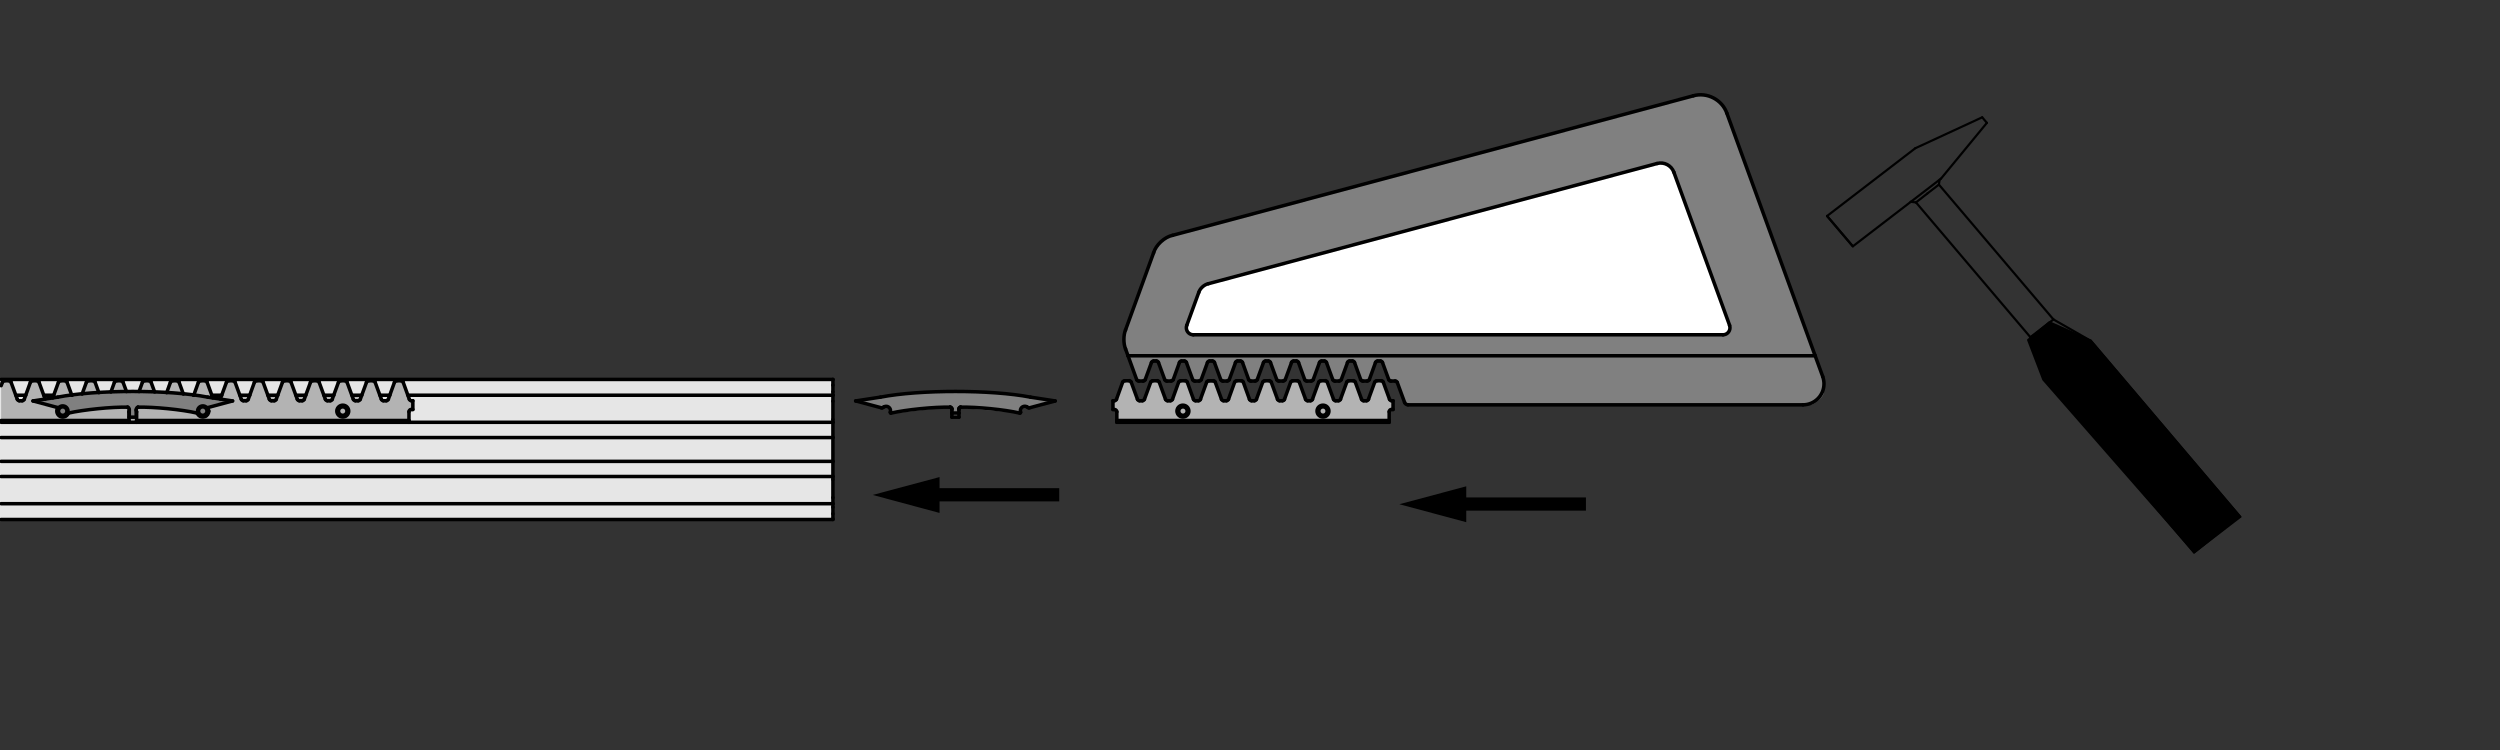 <?xml version="1.0" encoding="utf-8"?>
<!-- Generator: Adobe Illustrator 19.2.1, SVG Export Plug-In . SVG Version: 6.00 Build 0)  -->
<svg version="1.1" xmlns="http://www.w3.org/2000/svg" xmlns:xlink="http://www.w3.org/1999/xlink" x="0px" y="0px"
	 viewBox="0 0 283.46 85.04" style="enable-background:new 0 0 283.46 85.04;" xml:space="preserve">
<rect x="0" y="0" width="283.46" height="85.04" fill="#333333" stroke="none"/>
<style type="text/css">
	.st0{fill:#E6E6E6;}
	.st1{fill:#B3B3B3;}
	.st2{fill:#808080;}
	.st3{fill:#FFFFFF;}
	.st4{fill:none;stroke:#000000;stroke-width:0.4;stroke-linecap:round;stroke-linejoin:round;}
	.st5{fill:none;stroke:#000000;stroke-width:1.5;}
	.st6{stroke:#000000;stroke-width:0.25;stroke-linecap:round;stroke-linejoin:round;}
	.st7{fill:none;stroke:#000000;stroke-width:0.25;stroke-linecap:round;stroke-linejoin:round;}
	.st8{fill:none;}
</style>
<g id="Ebene_2">
	<rect y="42.96" class="st0" width="94.5" height="15.98"/>
	<path class="st1" d="M0.13,43.28v4.59l46.08,0.04l0.13-1.05l0.29-0.38l0.25-0.13l-0.08-0.89l-0.46-0.21l-0.89-2.28h-0.59
		l-0.93,2.49l-0.55-0.04l-0.89-2.45h-0.84l-0.67,1.77l-1.01,0.04l-0.72-1.77l-0.63,0.04l-0.76,1.81l-1.1-0.13l-0.63-1.73H35.5
		l-0.76,1.86l-1.22-0.13l-0.76-1.77l-0.63,0.04l-0.67,1.81l-1.1-0.04l-0.8-1.65h-0.72l-0.55,1.73l-1.01-0.04l-0.84-1.85h-0.59
		l-0.72,1.85h-1.1l-0.72-1.73l-0.76-0.04l-0.55,1.64c0,0-0.08,0.04-0.72,0.04s-0.63-0.21-0.63-0.21l-0.59-1.52h-0.84l-0.42,1.39
		h-1.22L17,42.94l-0.72,0.04l-0.51,1.43l-1.39-0.04l-0.59-1.43l-0.67,0.04l-0.72,1.56l-1.14,0.04l-0.59-1.56l-0.8,0.08l-0.55,1.48
		L8.1,44.76l-0.59-1.64l-0.84,0.04l-0.67,1.9l-1.1-0.13l-0.63-1.77H3.59L2.7,45.35H1.94l-0.93-2.19L0.13,43.28z"/>
	<path class="st1" d="M3.88,45.52"/>
	<path class="st2" d="M3.88,45.52c0,0,7.76-1.22,11.51-1.14c3.75,0.08,10.79,0.97,10.79,0.97l-2.45,0.89c0,0-0.04,0.67-0.25,0.84
		c-0.21,0.17-0.63,0.25-0.63,0.25l-0.42-0.42c0,0-1.43-0.42-3.25-0.55c-1.81-0.13-3.54-0.17-3.54-0.17l-0.29,0.29l0.13,0.97
		l-0.93-0.09l0.04-0.93c0,0-0.04-0.3-0.17-0.34C14.3,46.06,14,46.02,14,46.02l-6.11,0.72c0,0-0.51,0.72-0.8,0.63
		c-0.29-0.08-0.67-0.76-0.67-0.76l-0.09-0.59L3.88,45.52z"/>
	<path class="st2" d="M108.02,44.42c2.87,0.11,5.06,0.04,7,0.34c1.94,0.3,4.26,0.63,4.26,0.63l-2.49,0.93c0,0-0.63-0.3-0.8-0.21
		c-0.17,0.08-0.34,0.38-0.34,0.38l0.04,0.34l-6.87-0.59l-0.04,1.18l-0.76-0.21l-0.13-0.84l-0.25-0.21l-0.59,0.04l-6.2,0.72
		c0,0,0.21-0.55,0-0.72c-0.21-0.17-0.8-0.13-0.8-0.13l-0.3,0.21l-2.74-0.76c0,0,3.88-0.72,5.61-0.89
		C104.35,44.46,105.74,44.33,108.02,44.42z"/>
	<polygon class="st1" points="127.28,43.32 126.67,45.29 126.15,45.47 126.06,46.39 126.58,46.52 126.71,47.87 157.56,47.79 
		157.56,46.65 157.91,46.43 157.91,45.42 157.64,45.38 156.77,43.28 155.94,43.24 155.15,45.38 154.5,45.47 153.53,43.24 
		152.75,43.24 152,45.34 151.26,45.47 150.43,43.24 149.64,43.28 148.81,45.47 148.11,45.47 147.28,43.15 146.45,43.15 145.7,45.55 
		145,45.51 144.04,43.24 143.29,43.24 142.38,45.51 141.72,45.47 140.85,43.15 140.14,43.19 139.31,45.42 138.61,45.6 137.65,43.37 
		136.86,43.37 136.16,45.34 135.29,45.47 134.5,43.24 133.8,43.28 132.93,45.34 132.31,45.47 131.35,43.19 130.61,43.28 
		129.73,45.42 129.08,45.51 128.16,43.15 	"/>
	<path class="st2" d="M128.9,43.02l-1.31-3.46c0,0-0.18-0.44-0.09-1.23c0.09-0.79,3.28-9.89,3.28-9.89s0.53-0.92,1.22-1.31
		c0.7-0.39,1.75-0.61,1.75-0.61l58.1-15.59c0,0,1.69-0.17,2.39,0.18c0.7,0.35,1.11,0.82,1.11,0.82l11.32,30.86
		c0,0,0.23,1.17,0.12,1.75c-0.12,0.58-0.76,0.99-1.11,1.23c-0.35,0.23-0.93,0.12-0.93,0.12l-45.44-0.06l-0.93-2.51l-0.76-0.12
		l-0.99-2.27l-0.44-0.03l-0.96,2.1l-0.2,0.2l-0.67-0.03l-0.79-2.22h-0.64l-0.9,2.27l-0.82-0.03l-0.88-2.22L149.65,41l-0.79,2.16
		h-0.88l-0.9-2.19l-0.5-0.09l-0.96,2.33l-0.84-0.06l-0.82-2.19l-0.58-0.03l-0.88,2.3l-0.82-0.03l-0.99-2.27l-0.47,0.03l-0.96,2.22
		l-0.67,0.03l-1.05-2.16l-0.38-0.09l-1.05,2.19h-0.82l-0.79-2.28h-0.64l-0.9,2.3l-0.82,0.06l-0.88-2.33l-0.67,0.03l-0.79,2.25
		L128.9,43.02z"/>
	<path class="st3" d="M135.89,33.04c0,0-1.17,3.21-1.22,3.5c-0.06,0.29-0.32,0.58-0.09,0.99c0.23,0.41,0.58,0.41,0.58,0.41
		L194.89,38c0,0,1.02-0.03,1.14-0.41c0.12-0.38,0.06-0.79,0.06-0.79l-6.33-17.41c0,0-0.29-0.61-0.82-0.73
		c-0.53-0.12-1.31-0.12-1.31-0.12l-50.2,13.62c0,0-0.76,0.06-1.05,0.23S135.89,33.04,135.89,33.04z"/>
</g>
<g id="Ebene_1">
	<g id="BLOCK_x5F_RECORD_1_">
		<g id="LINE_492_">
			<line class="st4" x1="107.93" y1="46.83" x2="107.93" y2="47.3"/>
		</g>
		<g id="LINE_491_">
			<line class="st4" x1="108.73" y1="46.83" x2="108.73" y2="47.3"/>
		</g>
		<g id="LINE_490_">
			<line class="st4" x1="107.93" y1="47.3" x2="108.73" y2="47.3"/>
		</g>
		<g id="LINE_489_">
			<line class="st4" x1="108.73" y1="46.83" x2="107.93" y2="46.83"/>
		</g>
		<g id="LWPOLYLINE_12_">
			<polyline class="st4" points="107.93,46.46 107.92,46.35 107.87,46.26 107.84,46.22 107.81,46.19 107.77,46.18 107.73,46.17 			
				"/>
		</g>
		<g id="LWPOLYLINE_5_">
			<polyline class="st4" points="108.73,46.46 108.74,46.35 108.79,46.26 108.81,46.22 108.85,46.19 108.88,46.18 108.92,46.17 			
				"/>
		</g>
		<g id="ARC_197_">
			<path class="st4" d="M107.93,46.34c-0.01-0.1-0.1-0.18-0.2-0.17c0,0,0,0,0,0"/>
		</g>
		<g id="ARC_196_">
			<path class="st4" d="M108.92,46.17c-0.1-0.01-0.19,0.07-0.2,0.17c0,0,0,0,0,0"/>
		</g>
		<g id="LINE_488_">
			<line class="st4" x1="107.93" y1="46.83" x2="107.93" y2="46.34"/>
		</g>
		<g id="LINE_487_">
			<line class="st4" x1="108.73" y1="46.34" x2="108.73" y2="46.83"/>
		</g>
		<g id="LINE_486_">
			<line class="st4" x1="107.73" y1="46.17" x2="107.73" y2="46.17"/>
		</g>
		<g id="ARC_195_">
			<path class="st4" d="M107.73,46.17c-1.75-0.05-5,0.28-6.71,0.67"/>
		</g>
		<g id="ARC_194_">
			<path class="st4" d="M100.94,46.74c-0.02,0.04,0.01,0.09,0.05,0.1c0.01,0.01,0.03,0.01,0.04,0"/>
		</g>
		<g id="ARC_193_">
			<path class="st4" d="M100.94,46.74c0.1-0.26-0.04-0.54-0.29-0.64c-0.12-0.05-0.31-0.04-0.42,0.04"/>
		</g>
		<g id="LINE_485_">
			<line class="st4" x1="100.06" y1="46.23" x2="100.22" y2="46.13"/>
		</g>
		<g id="ARC_192_">
			<path class="st4" d="M99.94,46.24c0.03,0.01,0.09,0,0.12-0.01"/>
		</g>
		<g id="LINE_484_">
			<line class="st4" x1="97.02" y1="45.46" x2="99.94" y2="46.24"/>
		</g>
		<g id="LINE_483_">
			<line class="st4" x1="99.82" y1="45.03" x2="97.02" y2="45.46"/>
		</g>
		<g id="ARC_191_">
			<path class="st4" d="M116.84,45.03c-4.44-0.86-12.57-0.86-17.01,0"/>
		</g>
		<g id="LINE_482_">
			<line class="st4" x1="119.64" y1="45.46" x2="116.84" y2="45.03"/>
		</g>
		<g id="LINE_481_">
			<line class="st4" x1="116.72" y1="46.24" x2="119.64" y2="45.46"/>
		</g>
		<g id="ARC_190_">
			<path class="st4" d="M116.6,46.23c0.03,0.02,0.08,0.03,0.12,0.01"/>
		</g>
		<g id="LINE_480_">
			<line class="st4" x1="116.44" y1="46.13" x2="116.6" y2="46.23"/>
		</g>
		<g id="ARC_189_">
			<path class="st4" d="M116.44,46.13c-0.24-0.14-0.54-0.05-0.68,0.18c-0.07,0.11-0.09,0.3-0.04,0.42"/>
		</g>
		<g id="ARC_188_">
			<path class="st4" d="M115.63,46.84c0.04,0.01,0.08-0.02,0.09-0.06c0-0.01,0-0.03,0-0.04"/>
		</g>
		<g id="ARC_187_">
			<path class="st4" d="M115.63,46.84c-1.71-0.4-4.96-0.72-6.71-0.67"/>
		</g>
		<g id="LINE_479_">
			<line class="st4" x1="108.92" y1="46.17" x2="108.92" y2="46.17"/>
		</g>
		<g id="LINE_478_">
			<line class="st4" x1="94.44" y1="54.03" x2="0.13" y2="54.03"/>
		</g>
		<g id="LINE_477_">
			<line class="st4" x1="94.44" y1="52.31" x2="0.13" y2="52.31"/>
		</g>
		<g id="LINE_476_">
			<line class="st4" x1="94.44" y1="54.03" x2="94.44" y2="52.31"/>
		</g>
		<g id="LINE_475_">
			<line class="st4" x1="0.13" y1="49.61" x2="94.44" y2="49.61"/>
		</g>
		<g id="LINE_474_">
			<line class="st4" x1="94.44" y1="49.61" x2="94.44" y2="52.31"/>
		</g>
		<g id="LINE_473_">
			<line class="st4" x1="14.62" y1="47.88" x2="15.49" y2="47.88"/>
		</g>
		<g id="LINE_472_">
			<line class="st4" x1="46.37" y1="47.88" x2="94.44" y2="47.88"/>
		</g>
		<g id="LINE_471_">
			<line class="st4" x1="94.44" y1="49.61" x2="94.44" y2="47.88"/>
		</g>
		<g id="LINE_470_">
			<line class="st4" x1="94.44" y1="47.88" x2="94.44" y2="47.57"/>
		</g>
		<g id="LINE_469_">
			<line class="st4" x1="94.44" y1="54.35" x2="94.44" y2="54.03"/>
		</g>
		<g id="LINE_468_">
			<line class="st4" x1="94.44" y1="43.07" x2="94.44" y2="43.67"/>
		</g>
		<g id="LINE_467_">
			<line class="st4" x1="94.44" y1="44.41" x2="94.44" y2="43.67"/>
		</g>
		<g id="LINE_466_">
			<line class="st4" x1="94.44" y1="44.81" x2="46.24" y2="44.81"/>
		</g>
		<g id="LINE_465_">
			<line class="st4" x1="44.2" y1="44.81" x2="43.07" y2="44.81"/>
		</g>
		<g id="LINE_464_">
			<line class="st4" x1="41.02" y1="44.81" x2="39.89" y2="44.81"/>
		</g>
		<g id="LINE_463_">
			<line class="st4" x1="37.85" y1="44.81" x2="36.71" y2="44.81"/>
		</g>
		<g id="LINE_462_">
			<line class="st4" x1="34.67" y1="44.81" x2="33.54" y2="44.81"/>
		</g>
		<g id="LINE_461_">
			<line class="st4" x1="31.5" y1="44.81" x2="30.36" y2="44.81"/>
		</g>
		<g id="LINE_460_">
			<line class="st4" x1="28.32" y1="44.81" x2="27.19" y2="44.81"/>
		</g>
		<g id="LINE_459_">
			<line class="st4" x1="25.14" y1="44.81" x2="24.01" y2="44.81"/>
		</g>
		<g id="LINE_458_">
			<line class="st4" x1="21.97" y1="44.81" x2="21.93" y2="44.81"/>
		</g>
		<g id="LINE_457_">
			<line class="st4" x1="8.18" y1="44.81" x2="8.14" y2="44.81"/>
		</g>
		<g id="LINE_351_">
			<line class="st4" x1="6.09" y1="44.81" x2="4.96" y2="44.81"/>
		</g>
		<g id="LINE_350_">
			<line class="st4" x1="2.92" y1="44.81" x2="1.79" y2="44.81"/>
		</g>
		<g id="LINE_349_">
			<line class="st4" x1="94.44" y1="44.81" x2="94.44" y2="44.41"/>
		</g>
		<g id="LINE_348_">
			<line class="st4" x1="94.44" y1="58.25" x2="94.44" y2="57.51"/>
		</g>
		<g id="LINE_347_">
			<line class="st4" x1="94.44" y1="58.25" x2="94.44" y2="58.84"/>
		</g>
		<g id="LINE_346_">
			<line class="st4" x1="94.44" y1="57.11" x2="0.13" y2="57.11"/>
		</g>
		<g id="LINE_345_">
			<line class="st4" x1="94.44" y1="57.51" x2="94.44" y2="57.11"/>
		</g>
		<g id="LINE_344_">
			<line class="st4" x1="94.44" y1="47.57" x2="94.44" y2="45.49"/>
		</g>
		<g id="LINE_343_">
			<line class="st4" x1="94.44" y1="56.42" x2="94.44" y2="54.35"/>
		</g>
		<g id="LINE_342_">
			<line class="st4" x1="94.44" y1="43.02" x2="0.13" y2="43.02"/>
		</g>
		<g id="LINE_341_">
			<line class="st4" x1="94.44" y1="43.02" x2="94.44" y2="43.07"/>
		</g>
		<g id="LINE_340_">
			<line class="st4" x1="94.44" y1="58.9" x2="0.13" y2="58.9"/>
		</g>
		<g id="LINE_339_">
			<line class="st4" x1="94.44" y1="58.84" x2="94.44" y2="58.9"/>
		</g>
		<g id="LINE_338_">
			<line class="st4" x1="94.44" y1="45.49" x2="94.44" y2="44.81"/>
		</g>
		<g id="LINE_337_">
			<line class="st4" x1="94.44" y1="57.11" x2="94.44" y2="56.42"/>
		</g>
		<g id="LINE_336_">
			<line class="st4" x1="127.9" y1="40.34" x2="127.62" y2="39.57"/>
		</g>
		<g id="ARC_186_">
			<path class="st4" d="M127.62,37.4c-0.25,0.59-0.25,1.58,0,2.17"/>
		</g>
		<g id="LINE_335_">
			<line class="st4" x1="127.62" y1="37.4" x2="130.8" y2="28.66"/>
		</g>
		<g id="ARC_185_">
			<path class="st4" d="M132.96,26.68c-0.92,0.19-1.89,1.08-2.16,1.98"/>
		</g>
		<g id="LINE_334_">
			<line class="st4" x1="127.9" y1="40.34" x2="205.81" y2="40.34"/>
		</g>
		<g id="LINE_333_">
			<line class="st4" x1="195.36" y1="37.96" x2="135.31" y2="37.96"/>
		</g>
		<g id="ARC_184_">
			<path class="st4" d="M195.36,37.96c0.44,0,0.79-0.36,0.79-0.8c0-0.07-0.02-0.2-0.05-0.27"/>
		</g>
		<g id="LINE_332_">
			<line class="st4" x1="189.79" y1="19.53" x2="196.11" y2="36.89"/>
		</g>
		<g id="ARC_183_">
			<path class="st4" d="M189.79,19.53c-0.27-0.77-1.12-1.21-1.9-0.99"/>
		</g>
		<g id="LINE_331_">
			<line class="st4" x1="137" y1="32.17" x2="187.88" y2="18.54"/>
		</g>
		<g id="ARC_182_">
			<path class="st4" d="M137,32.17c-0.46,0.1-0.95,0.54-1.08,0.99"/>
		</g>
		<g id="LINE_330_">
			<line class="st4" x1="134.56" y1="36.89" x2="135.92" y2="33.16"/>
		</g>
		<g id="ARC_181_">
			<path class="st4" d="M134.56,36.89c-0.15,0.41,0.06,0.87,0.47,1.02c0.07,0.03,0.2,0.05,0.27,0.05"/>
		</g>
		<g id="LINE_329_">
			<line class="st4" x1="132.96" y1="26.68" x2="192" y2="10.86"/>
		</g>
		<g id="LINE_328_">
			<line class="st4" x1="195.8" y1="12.84" x2="205.81" y2="40.34"/>
		</g>
		<g id="ARC_180_">
			<path class="st4" d="M195.8,12.84c-0.54-1.54-2.24-2.42-3.81-1.98"/>
		</g>
		<g id="LINE_327_">
			<line class="st4" x1="158.43" y1="43.37" x2="159.26" y2="45.63"/>
		</g>
		<g id="ARC_179_">
			<path class="st4" d="M158.43,43.37c-0.03-0.1-0.14-0.17-0.24-0.17"/>
		</g>
		<g id="LINE_326_">
			<line class="st4" x1="157.7" y1="43.2" x2="158.19" y2="43.2"/>
		</g>
		<g id="ARC_178_">
			<path class="st4" d="M157.46,43.04c0.03,0.1,0.14,0.17,0.24,0.17"/>
		</g>
		<g id="LINE_325_">
			<line class="st4" x1="156.75" y1="41.1" x2="157.46" y2="43.04"/>
		</g>
		<g id="ARC_177_">
			<path class="st4" d="M156.75,41.1c-0.03-0.1-0.14-0.17-0.24-0.17"/>
		</g>
		<g id="LINE_324_">
			<line class="st4" x1="156.2" y1="40.93" x2="156.52" y2="40.93"/>
		</g>
		<g id="ARC_176_">
			<path class="st4" d="M156.2,40.93c-0.1,0-0.21,0.07-0.24,0.17"/>
		</g>
		<g id="LINE_323_">
			<line class="st4" x1="155.26" y1="43.04" x2="155.96" y2="41.1"/>
		</g>
		<g id="ARC_175_">
			<path class="st4" d="M155.02,43.2c0.1,0,0.21-0.07,0.24-0.17"/>
		</g>
		<g id="LINE_322_">
			<line class="st4" x1="154.52" y1="43.2" x2="155.02" y2="43.2"/>
		</g>
		<g id="ARC_174_">
			<path class="st4" d="M154.28,43.04c0.03,0.1,0.13,0.17,0.24,0.17"/>
		</g>
		<g id="LINE_321_">
			<line class="st4" x1="153.58" y1="41.1" x2="154.28" y2="43.04"/>
		</g>
		<g id="ARC_173_">
			<path class="st4" d="M153.58,41.1c-0.03-0.1-0.14-0.17-0.24-0.17"/>
		</g>
		<g id="LINE_320_">
			<line class="st4" x1="153.02" y1="40.93" x2="153.34" y2="40.93"/>
		</g>
		<g id="ARC_172_">
			<path class="st4" d="M153.02,40.93c-0.1,0-0.21,0.07-0.24,0.17"/>
		</g>
		<g id="LINE_319_">
			<line class="st4" x1="152.08" y1="43.04" x2="152.79" y2="41.1"/>
		</g>
		<g id="ARC_171_">
			<path class="st4" d="M151.84,43.2c0.1,0,0.21-0.07,0.24-0.17"/>
		</g>
		<g id="LINE_318_">
			<line class="st4" x1="151.35" y1="43.2" x2="151.84" y2="43.2"/>
		</g>
		<g id="ARC_170_">
			<path class="st4" d="M151.11,43.04c0.03,0.1,0.14,0.17,0.24,0.17"/>
		</g>
		<g id="LINE_317_">
			<line class="st4" x1="150.4" y1="41.1" x2="151.11" y2="43.04"/>
		</g>
		<g id="ARC_169_">
			<path class="st4" d="M150.4,41.1c-0.03-0.1-0.14-0.17-0.24-0.17"/>
		</g>
		<g id="LINE_316_">
			<line class="st4" x1="149.85" y1="40.93" x2="150.16" y2="40.93"/>
		</g>
		<g id="ARC_168_">
			<path class="st4" d="M149.85,40.93c-0.1,0-0.21,0.07-0.24,0.17"/>
		</g>
		<g id="LINE_315_">
			<line class="st4" x1="148.9" y1="43.04" x2="149.61" y2="41.1"/>
		</g>
		<g id="ARC_167_">
			<path class="st4" d="M148.67,43.2c0.1,0,0.21-0.07,0.24-0.17"/>
		</g>
		<g id="LINE_314_">
			<line class="st4" x1="148.17" y1="43.2" x2="148.67" y2="43.2"/>
		</g>
		<g id="ARC_166_">
			<path class="st4" d="M147.93,43.04c0.03,0.1,0.14,0.17,0.24,0.17"/>
		</g>
		<g id="LINE_313_">
			<line class="st4" x1="147.23" y1="41.1" x2="147.93" y2="43.04"/>
		</g>
		<g id="ARC_165_">
			<path class="st4" d="M147.23,41.1c-0.03-0.1-0.14-0.17-0.24-0.17"/>
		</g>
		<g id="LINE_312_">
			<line class="st4" x1="146.67" y1="40.93" x2="146.99" y2="40.93"/>
		</g>
		<g id="ARC_164_">
			<path class="st4" d="M146.67,40.93c-0.1,0-0.21,0.07-0.24,0.17"/>
		</g>
		<g id="LINE_311_">
			<line class="st4" x1="145.73" y1="43.04" x2="146.44" y2="41.1"/>
		</g>
		<g id="ARC_163_">
			<path class="st4" d="M145.49,43.2c0.1,0,0.21-0.07,0.24-0.17"/>
		</g>
		<g id="LINE_310_">
			<line class="st4" x1="144.99" y1="43.2" x2="145.49" y2="43.2"/>
		</g>
		<g id="ARC_162_">
			<path class="st4" d="M144.76,43.04c0.03,0.1,0.14,0.17,0.24,0.17"/>
		</g>
		<g id="LINE_309_">
			<line class="st4" x1="144.05" y1="41.1" x2="144.76" y2="43.04"/>
		</g>
		<g id="ARC_161_">
			<path class="st4" d="M144.05,41.1c-0.03-0.1-0.14-0.17-0.24-0.17"/>
		</g>
		<g id="LINE_308_">
			<line class="st4" x1="143.5" y1="40.93" x2="143.81" y2="40.93"/>
		</g>
		<g id="ARC_160_">
			<path class="st4" d="M143.5,40.93c-0.1,0-0.21,0.07-0.24,0.17"/>
		</g>
		<g id="LINE_307_">
			<line class="st4" x1="142.55" y1="43.04" x2="143.26" y2="41.1"/>
		</g>
		<g id="ARC_159_">
			<path class="st4" d="M142.32,43.2c0.1,0,0.21-0.07,0.24-0.17"/>
		</g>
		<g id="LINE_306_">
			<line class="st4" x1="141.82" y1="43.2" x2="142.32" y2="43.2"/>
		</g>
		<g id="ARC_158_">
			<path class="st4" d="M141.58,43.04c0.03,0.1,0.14,0.17,0.24,0.17"/>
		</g>
		<g id="LINE_305_">
			<line class="st4" x1="140.88" y1="41.1" x2="141.58" y2="43.04"/>
		</g>
		<g id="ARC_157_">
			<path class="st4" d="M140.88,41.1c-0.03-0.1-0.14-0.17-0.24-0.17"/>
		</g>
		<g id="LINE_304_">
			<line class="st4" x1="140.32" y1="40.93" x2="140.64" y2="40.93"/>
		</g>
		<g id="ARC_156_">
			<path class="st4" d="M140.32,40.93c-0.1,0-0.21,0.07-0.24,0.17"/>
		</g>
		<g id="LINE_303_">
			<line class="st4" x1="139.38" y1="43.04" x2="140.09" y2="41.1"/>
		</g>
		<g id="ARC_155_">
			<path class="st4" d="M139.14,43.2c0.1,0,0.21-0.07,0.24-0.17"/>
		</g>
		<g id="LINE_302_">
			<line class="st4" x1="138.64" y1="43.2" x2="139.14" y2="43.2"/>
		</g>
		<g id="ARC_154_">
			<path class="st4" d="M138.41,43.04c0.03,0.1,0.14,0.17,0.24,0.17"/>
		</g>
		<g id="LINE_301_">
			<line class="st4" x1="137.7" y1="41.1" x2="138.41" y2="43.04"/>
		</g>
		<g id="ARC_153_">
			<path class="st4" d="M137.7,41.1c-0.03-0.1-0.14-0.17-0.24-0.17"/>
		</g>
		<g id="LINE_300_">
			<line class="st4" x1="137.15" y1="40.93" x2="137.46" y2="40.93"/>
		</g>
		<g id="ARC_152_">
			<path class="st4" d="M137.15,40.93c-0.1,0-0.21,0.07-0.24,0.17"/>
		</g>
		<g id="LINE_299_">
			<line class="st4" x1="136.2" y1="43.04" x2="136.91" y2="41.1"/>
		</g>
		<g id="ARC_151_">
			<path class="st4" d="M135.97,43.2c0.1,0,0.21-0.07,0.24-0.17"/>
		</g>
		<g id="LINE_298_">
			<line class="st4" x1="135.47" y1="43.2" x2="135.97" y2="43.2"/>
		</g>
		<g id="ARC_150_">
			<path class="st4" d="M135.23,43.04c0.03,0.1,0.14,0.17,0.24,0.17"/>
		</g>
		<g id="LINE_297_">
			<line class="st4" x1="134.52" y1="41.1" x2="135.23" y2="43.04"/>
		</g>
		<g id="ARC_149_">
			<path class="st4" d="M134.52,41.1c-0.03-0.1-0.14-0.17-0.24-0.17"/>
		</g>
		<g id="LINE_296_">
			<line class="st4" x1="133.97" y1="40.93" x2="134.29" y2="40.93"/>
		</g>
		<g id="ARC_148_">
			<path class="st4" d="M133.97,40.93c-0.1,0-0.21,0.07-0.24,0.17"/>
		</g>
		<g id="LINE_295_">
			<line class="st4" x1="133.03" y1="43.04" x2="133.73" y2="41.1"/>
		</g>
		<g id="ARC_147_">
			<path class="st4" d="M132.79,43.2c0.1,0,0.21-0.07,0.24-0.17"/>
		</g>
		<g id="LINE_294_">
			<line class="st4" x1="132.29" y1="43.2" x2="132.79" y2="43.2"/>
		</g>
		<g id="ARC_146_">
			<path class="st4" d="M132.06,43.04c0.03,0.1,0.14,0.17,0.24,0.17"/>
		</g>
		<g id="LINE_293_">
			<line class="st4" x1="131.35" y1="41.1" x2="132.06" y2="43.04"/>
		</g>
		<g id="ARC_145_">
			<path class="st4" d="M131.35,41.1c-0.03-0.1-0.14-0.17-0.24-0.17"/>
		</g>
		<g id="LINE_292_">
			<line class="st4" x1="130.8" y1="40.93" x2="131.11" y2="40.93"/>
		</g>
		<g id="ARC_144_">
			<path class="st4" d="M130.8,40.93c-0.1,0-0.21,0.07-0.24,0.17"/>
		</g>
		<g id="LINE_291_">
			<line class="st4" x1="129.85" y1="43.04" x2="130.56" y2="41.1"/>
		</g>
		<g id="ARC_143_">
			<path class="st4" d="M129.62,43.2c0.1,0,0.21-0.07,0.24-0.17"/>
		</g>
		<g id="LINE_290_">
			<line class="st4" x1="129.12" y1="43.2" x2="129.62" y2="43.2"/>
		</g>
		<g id="ARC_142_">
			<path class="st4" d="M128.88,43.04c0.03,0.1,0.14,0.17,0.24,0.17"/>
		</g>
		<g id="ARC_141_">
			<path class="st4" d="M204.43,45.9c1.32,0,2.38-1.07,2.38-2.38c0.01-0.22-0.06-0.61-0.14-0.81"/>
		</g>
		<g id="LINE_289_">
			<line class="st4" x1="204.43" y1="45.9" x2="159.63" y2="45.9"/>
		</g>
		<g id="ARC_140_">
			<path class="st4" d="M159.26,45.63c0.05,0.15,0.21,0.27,0.37,0.26"/>
		</g>
		<g id="LINE_288_">
			<line class="st4" x1="127.9" y1="40.34" x2="128.88" y2="43.04"/>
		</g>
		<g id="LINE_287_">
			<line class="st4" x1="206.67" y1="42.7" x2="205.81" y2="40.34"/>
		</g>
		<g id="CIRCLE_13_">
			<path class="st4" d="M134.72,46.61c0-0.33-0.27-0.59-0.6-0.59c-0.33,0-0.6,0.27-0.6,0.59c0,0.33,0.27,0.6,0.6,0.6
				C134.46,47.21,134.72,46.94,134.72,46.61L134.72,46.61L134.72,46.61z"/>
		</g>
		<g id="CIRCLE_12_">
			<path class="st4" d="M134.61,46.61c0-0.26-0.21-0.48-0.48-0.48c-0.26,0-0.48,0.21-0.48,0.48c0,0.26,0.21,0.48,0.48,0.48
				C134.39,47.09,134.61,46.87,134.61,46.61L134.61,46.61L134.61,46.61z"/>
		</g>
		<g id="CIRCLE_11_">
			<path class="st4" d="M7.71,46.61c0-0.33-0.27-0.59-0.6-0.59c-0.33,0-0.59,0.27-0.59,0.59c0,0.33,0.27,0.6,0.59,0.6
				C7.44,47.21,7.71,46.94,7.71,46.61L7.71,46.61L7.71,46.61z"/>
		</g>
		<g id="CIRCLE_10_">
			<path class="st4" d="M7.59,46.61c0-0.26-0.21-0.48-0.48-0.48c-0.26,0-0.48,0.21-0.48,0.48c0,0.26,0.21,0.48,0.48,0.48
				C7.38,47.09,7.59,46.87,7.59,46.61L7.59,46.61L7.59,46.61z"/>
		</g>
		<g id="CIRCLE_9_">
			<path class="st4" d="M39.46,46.61c0-0.33-0.27-0.59-0.59-0.59c-0.33,0-0.6,0.27-0.6,0.59c0,0.33,0.27,0.6,0.6,0.6
				C39.2,47.21,39.46,46.94,39.46,46.61L39.46,46.61L39.46,46.61z"/>
		</g>
		<g id="CIRCLE_8_">
			<path class="st4" d="M39.34,46.61c0-0.26-0.21-0.48-0.48-0.48c-0.26,0-0.48,0.21-0.48,0.48c0,0.26,0.21,0.48,0.48,0.48
				C39.13,47.09,39.34,46.87,39.34,46.61L39.34,46.61L39.34,46.61z"/>
		</g>
		<g id="CIRCLE_7_">
			<path class="st4" d="M23.59,46.61c0-0.33-0.27-0.59-0.59-0.59c-0.33,0-0.6,0.27-0.6,0.59c0,0.33,0.27,0.6,0.6,0.6
				C23.32,47.21,23.59,46.94,23.59,46.61L23.59,46.61L23.59,46.61z"/>
		</g>
		<g id="CIRCLE_6_">
			<path class="st4" d="M23.47,46.61c0-0.26-0.21-0.48-0.48-0.48c-0.26,0-0.48,0.21-0.48,0.48c0,0.26,0.21,0.48,0.48,0.48
				C23.25,47.09,23.47,46.87,23.47,46.61L23.47,46.61L23.47,46.61z"/>
		</g>
		<g id="CIRCLE_5_">
			<path class="st4" d="M150.6,46.61c0-0.33-0.27-0.59-0.59-0.59c-0.33,0-0.6,0.27-0.6,0.59c0,0.33,0.27,0.6,0.6,0.6
				C150.34,47.21,150.6,46.94,150.6,46.61L150.6,46.61L150.6,46.61z"/>
		</g>
		<g id="CIRCLE_4_">
			<path class="st4" d="M150.48,46.61c0-0.26-0.21-0.48-0.47-0.48c-0.27,0-0.48,0.21-0.48,0.48c0,0.26,0.21,0.48,0.48,0.48
				C150.27,47.09,150.48,46.87,150.48,46.61L150.48,46.61L150.48,46.61z"/>
		</g>
		<g id="LINE_286_">
			<line class="st4" x1="0.28" y1="43.33" x2="0.13" y2="43.73"/>
		</g>
		<g id="ARC_139_">
			<path class="st4" d="M0.51,43.17c-0.1,0-0.21,0.07-0.24,0.17"/>
		</g>
		<g id="LINE_285_">
			<line class="st4" x1="1.01" y1="43.17" x2="0.51" y2="43.17"/>
		</g>
		<g id="ARC_138_">
			<path class="st4" d="M1.25,43.33c-0.03-0.1-0.14-0.17-0.24-0.17"/>
		</g>
		<g id="LINE_284_">
			<line class="st4" x1="1.96" y1="45.27" x2="1.25" y2="43.33"/>
		</g>
		<g id="ARC_137_">
			<path class="st4" d="M1.96,45.27c0.03,0.1,0.14,0.17,0.24,0.17"/>
		</g>
		<g id="LINE_283_">
			<line class="st4" x1="2.51" y1="45.44" x2="2.19" y2="45.44"/>
		</g>
		<g id="ARC_136_">
			<path class="st4" d="M2.51,45.44c0.1,0,0.21-0.07,0.24-0.17"/>
		</g>
		<g id="LINE_282_">
			<line class="st4" x1="3.45" y1="43.33" x2="2.75" y2="45.27"/>
		</g>
		<g id="ARC_135_">
			<path class="st4" d="M3.69,43.17c-0.1,0-0.21,0.07-0.24,0.17"/>
		</g>
		<g id="LINE_281_">
			<line class="st4" x1="4.19" y1="43.17" x2="3.69" y2="43.17"/>
		</g>
		<g id="ARC_134_">
			<path class="st4" d="M4.42,43.33c-0.03-0.1-0.14-0.17-0.24-0.17"/>
		</g>
		<g id="LINE_280_">
			<line class="st4" x1="5.12" y1="45.25" x2="4.42" y2="43.33"/>
		</g>
		<g id="LINE_279_">
			<line class="st4" x1="6.63" y1="43.33" x2="5.98" y2="45.12"/>
		</g>
		<g id="ARC_133_">
			<path class="st4" d="M6.87,43.17c-0.1,0-0.21,0.07-0.24,0.17"/>
		</g>
		<g id="LINE_278_">
			<line class="st4" x1="7.36" y1="43.17" x2="6.87" y2="43.17"/>
		</g>
		<g id="ARC_132_">
			<path class="st4" d="M7.6,43.33c-0.03-0.1-0.14-0.17-0.24-0.17"/>
		</g>
		<g id="LINE_277_">
			<line class="st4" x1="8.14" y1="44.81" x2="7.6" y2="43.33"/>
		</g>
		<g id="LINE_276_">
			<line class="st4" x1="9.8" y1="43.33" x2="9.31" y2="44.68"/>
		</g>
		<g id="ARC_131_">
			<path class="st4" d="M10.04,43.17c-0.1,0-0.21,0.07-0.24,0.17"/>
		</g>
		<g id="LINE_275_">
			<line class="st4" x1="10.54" y1="43.17" x2="10.04" y2="43.17"/>
		</g>
		<g id="ARC_130_">
			<path class="st4" d="M10.78,43.33c-0.03-0.1-0.14-0.17-0.24-0.17"/>
		</g>
		<g id="LINE_274_">
			<line class="st4" x1="11.21" y1="44.52" x2="10.78" y2="43.33"/>
		</g>
		<g id="LINE_273_">
			<line class="st4" x1="12.98" y1="43.33" x2="12.58" y2="44.44"/>
		</g>
		<g id="ARC_129_">
			<path class="st4" d="M13.22,43.17c-0.1,0-0.21,0.07-0.24,0.17"/>
		</g>
		<g id="LINE_272_">
			<line class="st4" x1="13.71" y1="43.17" x2="13.22" y2="43.17"/>
		</g>
		<g id="ARC_128_">
			<path class="st4" d="M13.95,43.33c-0.03-0.1-0.14-0.17-0.24-0.17"/>
		</g>
		<g id="LINE_271_">
			<line class="st4" x1="14.34" y1="44.39" x2="13.95" y2="43.33"/>
		</g>
		<g id="ARC_127_">
			<path class="st4" d="M14.66,46.55c-0.02,0.03-0.04,0.1-0.04,0.14"/>
		</g>
		<g id="LINE_270_">
			<line class="st4" x1="14.62" y1="46.69" x2="14.62" y2="47.68"/>
		</g>
		<g id="LINE_269_">
			<line class="st4" x1="14.62" y1="47.68" x2="0.13" y2="47.68"/>
		</g>
		<g id="ARC_126_">
			<path class="st4" d="M6.57,46.22c-0.22,0.3-0.15,0.72,0.15,0.94c0.3,0.22,0.72,0.15,0.94-0.15c0.03-0.04,0.07-0.12,0.09-0.16"/>
		</g>
		<g id="LINE_268_">
			<line class="st4" x1="14.62" y1="47.88" x2="0.13" y2="47.88"/>
		</g>
		<g id="LINE_267_">
			<line class="st4" x1="14.62" y1="47.68" x2="14.62" y2="47.88"/>
		</g>
		<g id="LINE_266_">
			<line class="st4" x1="15.49" y1="47.68" x2="15.49" y2="46.69"/>
		</g>
		<g id="ARC_125_">
			<path class="st4" d="M15.49,46.69c0-0.04-0.02-0.1-0.04-0.14"/>
		</g>
		<g id="LINE_265_">
			<line class="st4" x1="16.15" y1="43.33" x2="15.77" y2="44.39"/>
		</g>
		<g id="ARC_124_">
			<path class="st4" d="M16.39,43.17c-0.1,0-0.21,0.07-0.24,0.17"/>
		</g>
		<g id="LINE_264_">
			<line class="st4" x1="16.89" y1="43.17" x2="16.39" y2="43.17"/>
		</g>
		<g id="ARC_123_">
			<path class="st4" d="M17.13,43.33c-0.03-0.1-0.14-0.17-0.24-0.17"/>
		</g>
		<g id="LINE_263_">
			<line class="st4" x1="17.53" y1="44.44" x2="17.13" y2="43.33"/>
		</g>
		<g id="LINE_262_">
			<line class="st4" x1="19.33" y1="43.33" x2="18.9" y2="44.52"/>
		</g>
		<g id="ARC_122_">
			<path class="st4" d="M19.57,43.17c-0.1,0-0.21,0.07-0.24,0.17"/>
		</g>
		<g id="LINE_261_">
			<line class="st4" x1="20.07" y1="43.17" x2="19.57" y2="43.17"/>
		</g>
		<g id="ARC_121_">
			<path class="st4" d="M20.3,43.33c-0.03-0.1-0.14-0.17-0.24-0.17"/>
		</g>
		<g id="LINE_260_">
			<line class="st4" x1="20.79" y1="44.68" x2="20.3" y2="43.33"/>
		</g>
		<g id="LINE_259_">
			<line class="st4" x1="22.5" y1="43.33" x2="21.97" y2="44.81"/>
		</g>
		<g id="ARC_120_">
			<path class="st4" d="M22.74,43.17c-0.1,0-0.21,0.07-0.24,0.17"/>
		</g>
		<g id="LINE_258_">
			<line class="st4" x1="23.24" y1="43.17" x2="22.74" y2="43.17"/>
		</g>
		<g id="ARC_119_">
			<path class="st4" d="M23.48,43.33c-0.03-0.1-0.14-0.17-0.24-0.17"/>
		</g>
		<g id="LINE_257_">
			<line class="st4" x1="24.13" y1="45.12" x2="23.48" y2="43.33"/>
		</g>
		<g id="LINE_256_">
			<line class="st4" x1="25.68" y1="43.33" x2="24.98" y2="45.25"/>
		</g>
		<g id="ARC_118_">
			<path class="st4" d="M25.92,43.17c-0.1,0-0.21,0.07-0.24,0.17"/>
		</g>
		<g id="LINE_255_">
			<line class="st4" x1="26.42" y1="43.17" x2="25.92" y2="43.17"/>
		</g>
		<g id="ARC_117_">
			<path class="st4" d="M26.65,43.33c-0.03-0.1-0.14-0.17-0.24-0.17"/>
		</g>
		<g id="LINE_254_">
			<line class="st4" x1="27.36" y1="45.27" x2="26.65" y2="43.33"/>
		</g>
		<g id="ARC_116_">
			<path class="st4" d="M27.36,45.27c0.03,0.1,0.14,0.17,0.24,0.17"/>
		</g>
		<g id="LINE_253_">
			<line class="st4" x1="27.91" y1="45.44" x2="27.6" y2="45.44"/>
		</g>
		<g id="ARC_115_">
			<path class="st4" d="M27.91,45.44c0.1,0,0.21-0.07,0.24-0.17"/>
		</g>
		<g id="LINE_252_">
			<line class="st4" x1="28.85" y1="43.33" x2="28.15" y2="45.27"/>
		</g>
		<g id="ARC_114_">
			<path class="st4" d="M29.09,43.17c-0.1,0-0.21,0.07-0.24,0.17"/>
		</g>
		<g id="LINE_251_">
			<line class="st4" x1="29.59" y1="43.17" x2="29.09" y2="43.17"/>
		</g>
		<g id="ARC_113_">
			<path class="st4" d="M29.83,43.33c-0.03-0.1-0.14-0.17-0.24-0.17"/>
		</g>
		<g id="LINE_250_">
			<line class="st4" x1="30.54" y1="45.27" x2="29.83" y2="43.33"/>
		</g>
		<g id="ARC_112_">
			<path class="st4" d="M30.54,45.27c0.03,0.1,0.14,0.17,0.24,0.17"/>
		</g>
		<g id="LINE_249_">
			<line class="st4" x1="31.09" y1="45.44" x2="30.77" y2="45.44"/>
		</g>
		<g id="ARC_111_">
			<path class="st4" d="M31.09,45.44c0.1,0,0.21-0.07,0.24-0.17"/>
		</g>
		<g id="LINE_248_">
			<line class="st4" x1="32.03" y1="43.33" x2="31.32" y2="45.27"/>
		</g>
		<g id="LINE_247_">
			<line class="st4" x1="32.77" y1="43.17" x2="32.27" y2="43.17"/>
		</g>
		<g id="ARC_110_">
			<path class="st4" d="M33,43.33c-0.03-0.1-0.14-0.17-0.24-0.17"/>
		</g>
		<g id="LINE_246_">
			<line class="st4" x1="33.71" y1="45.27" x2="33" y2="43.33"/>
		</g>
		<g id="ARC_109_">
			<path class="st4" d="M33.71,45.27c0.03,0.1,0.14,0.17,0.24,0.17"/>
		</g>
		<g id="LINE_245_">
			<line class="st4" x1="34.26" y1="45.44" x2="33.95" y2="45.44"/>
		</g>
		<g id="ARC_108_">
			<path class="st4" d="M34.26,45.44c0.1,0,0.21-0.07,0.24-0.17"/>
		</g>
		<g id="LINE_244_">
			<line class="st4" x1="35.21" y1="43.33" x2="34.5" y2="45.27"/>
		</g>
		<g id="ARC_107_">
			<path class="st4" d="M35.44,43.17c-0.1,0-0.21,0.07-0.24,0.17"/>
		</g>
		<g id="LINE_243_">
			<line class="st4" x1="35.94" y1="43.17" x2="35.44" y2="43.17"/>
		</g>
		<g id="ARC_106_">
			<path class="st4" d="M36.18,43.33c-0.03-0.1-0.14-0.17-0.24-0.17"/>
		</g>
		<g id="LINE_242_">
			<line class="st4" x1="36.89" y1="45.27" x2="36.18" y2="43.33"/>
		</g>
		<g id="ARC_105_">
			<path class="st4" d="M36.89,45.27c0.03,0.1,0.14,0.17,0.24,0.17"/>
		</g>
		<g id="LINE_241_">
			<line class="st4" x1="37.44" y1="45.44" x2="37.12" y2="45.44"/>
		</g>
		<g id="ARC_104_">
			<path class="st4" d="M37.44,45.44c0.1,0,0.21-0.07,0.24-0.17"/>
		</g>
		<g id="LINE_240_">
			<line class="st4" x1="38.38" y1="43.33" x2="37.67" y2="45.27"/>
		</g>
		<g id="ARC_103_">
			<path class="st4" d="M38.62,43.17c-0.1,0-0.21,0.07-0.24,0.17"/>
		</g>
		<g id="LINE_239_">
			<line class="st4" x1="39.12" y1="43.17" x2="38.62" y2="43.17"/>
		</g>
		<g id="ARC_102_">
			<path class="st4" d="M39.35,43.33c-0.03-0.1-0.14-0.17-0.24-0.17"/>
		</g>
		<g id="LINE_238_">
			<line class="st4" x1="40.06" y1="45.27" x2="39.35" y2="43.33"/>
		</g>
		<g id="ARC_101_">
			<path class="st4" d="M40.06,45.27c0.03,0.1,0.14,0.17,0.24,0.17"/>
		</g>
		<g id="LINE_237_">
			<line class="st4" x1="40.61" y1="45.44" x2="40.3" y2="45.44"/>
		</g>
		<g id="ARC_100_">
			<path class="st4" d="M40.61,45.44c0.1,0,0.21-0.07,0.24-0.17"/>
		</g>
		<g id="LINE_236_">
			<line class="st4" x1="41.56" y1="43.33" x2="40.85" y2="45.27"/>
		</g>
		<g id="ARC_99_">
			<path class="st4" d="M41.79,43.17c-0.1,0-0.21,0.07-0.24,0.17"/>
		</g>
		<g id="LINE_235_">
			<line class="st4" x1="42.29" y1="43.17" x2="41.79" y2="43.17"/>
		</g>
		<g id="ARC_98_">
			<path class="st4" d="M42.53,43.33c-0.03-0.1-0.14-0.17-0.24-0.17"/>
		</g>
		<g id="LINE_234_">
			<line class="st4" x1="43.24" y1="45.27" x2="42.53" y2="43.33"/>
		</g>
		<g id="ARC_97_">
			<path class="st4" d="M43.24,45.27c0.03,0.1,0.14,0.17,0.24,0.17"/>
		</g>
		<g id="LINE_233_">
			<line class="st4" x1="43.79" y1="45.44" x2="43.47" y2="45.44"/>
		</g>
		<g id="ARC_96_">
			<path class="st4" d="M43.79,45.44c0.1,0,0.21-0.07,0.24-0.17"/>
		</g>
		<g id="LINE_232_">
			<line class="st4" x1="44.73" y1="43.33" x2="44.03" y2="45.27"/>
		</g>
		<g id="ARC_95_">
			<path class="st4" d="M44.97,43.17c-0.1,0-0.21,0.07-0.24,0.17"/>
		</g>
		<g id="LINE_231_">
			<line class="st4" x1="45.47" y1="43.17" x2="44.97" y2="43.17"/>
		</g>
		<g id="ARC_94_">
			<path class="st4" d="M45.71,43.33c-0.03-0.1-0.14-0.17-0.24-0.17"/>
		</g>
		<g id="LINE_230_">
			<line class="st4" x1="46.41" y1="45.27" x2="45.71" y2="43.33"/>
		</g>
		<g id="ARC_93_">
			<path class="st4" d="M46.41,45.27c0.03,0.1,0.14,0.17,0.24,0.17"/>
		</g>
		<g id="LINE_229_">
			<line class="st4" x1="46.81" y1="45.44" x2="46.65" y2="45.44"/>
		</g>
		<g id="LINE_228_">
			<line class="st4" x1="46.81" y1="46.43" x2="46.81" y2="45.44"/>
		</g>
		<g id="LINE_227_">
			<line class="st4" x1="46.81" y1="46.43" x2="46.62" y2="46.43"/>
		</g>
		<g id="ARC_92_">
			<path class="st4" d="M46.62,46.43c-0.14,0-0.25,0.11-0.25,0.25"/>
		</g>
		<g id="LINE_226_">
			<line class="st4" x1="46.37" y1="46.69" x2="46.37" y2="47.68"/>
		</g>
		<g id="LINE_225_">
			<line class="st4" x1="46.37" y1="47.68" x2="15.49" y2="47.68"/>
		</g>
		<g id="ARC_91_">
			<path class="st4" d="M22.36,46.84c0.13,0.35,0.52,0.53,0.87,0.4c0.26-0.08,0.45-0.36,0.44-0.63"/>
		</g>
		<g id="LWPOLYLINE_4_">
			<polyline class="st4" points="23.54,46.22 23.61,46.35 23.67,46.61 			"/>
		</g>
		<g id="CIRCLE_3_">
			<path class="st4" d="M39.54,46.61c0-0.37-0.3-0.67-0.67-0.67c-0.37,0-0.68,0.3-0.68,0.67c0,0.37,0.3,0.67,0.68,0.67
				C39.24,47.29,39.54,46.98,39.54,46.61L39.54,46.61L39.54,46.61z"/>
		</g>
		<g id="ARC_90_">
			<path class="st4" d="M32.27,43.17c-0.1,0-0.21,0.07-0.24,0.17"/>
		</g>
		<g id="LINE_224_">
			<line class="st4" x1="15.49" y1="47.88" x2="15.49" y2="47.68"/>
		</g>
		<g id="LINE_223_">
			<line class="st4" x1="46.37" y1="47.68" x2="46.37" y2="47.88"/>
		</g>
		<g id="LINE_222_">
			<line class="st4" x1="46.37" y1="47.88" x2="15.49" y2="47.88"/>
		</g>
		<g id="LINE_221_">
			<line class="st4" x1="126.63" y1="47.68" x2="126.63" y2="46.69"/>
		</g>
		<g id="ARC_89_">
			<path class="st4" d="M126.63,46.69c0-0.14-0.11-0.25-0.25-0.25"/>
		</g>
		<g id="LINE_220_">
			<line class="st4" x1="126.38" y1="46.43" x2="126.19" y2="46.43"/>
		</g>
		<g id="LINE_219_">
			<line class="st4" x1="126.19" y1="45.44" x2="126.19" y2="46.43"/>
		</g>
		<g id="LINE_218_">
			<line class="st4" x1="126.35" y1="45.44" x2="126.19" y2="45.44"/>
		</g>
		<g id="ARC_88_">
			<path class="st4" d="M126.35,45.44c0.1,0,0.21-0.07,0.24-0.17"/>
		</g>
		<g id="LINE_217_">
			<line class="st4" x1="127.29" y1="43.33" x2="126.59" y2="45.27"/>
		</g>
		<g id="ARC_87_">
			<path class="st4" d="M127.53,43.17c-0.1,0-0.21,0.07-0.24,0.17"/>
		</g>
		<g id="LINE_216_">
			<line class="st4" x1="128.03" y1="43.17" x2="127.53" y2="43.17"/>
		</g>
		<g id="ARC_86_">
			<path class="st4" d="M128.26,43.33c-0.03-0.1-0.14-0.17-0.24-0.17"/>
		</g>
		<g id="LINE_215_">
			<line class="st4" x1="128.97" y1="45.27" x2="128.26" y2="43.33"/>
		</g>
		<g id="ARC_85_">
			<path class="st4" d="M128.97,45.27c0.03,0.1,0.14,0.17,0.24,0.17"/>
		</g>
		<g id="LINE_214_">
			<line class="st4" x1="129.52" y1="45.44" x2="129.21" y2="45.44"/>
		</g>
		<g id="ARC_84_">
			<path class="st4" d="M129.52,45.44c0.1,0,0.21-0.07,0.24-0.17"/>
		</g>
		<g id="LINE_213_">
			<line class="st4" x1="130.47" y1="43.33" x2="129.76" y2="45.27"/>
		</g>
		<g id="ARC_83_">
			<path class="st4" d="M130.71,43.17c-0.1,0-0.21,0.07-0.24,0.17"/>
		</g>
		<g id="LINE_212_">
			<line class="st4" x1="131.2" y1="43.17" x2="130.71" y2="43.17"/>
		</g>
		<g id="ARC_82_">
			<path class="st4" d="M131.44,43.33c-0.03-0.1-0.14-0.17-0.24-0.17"/>
		</g>
		<g id="LINE_211_">
			<line class="st4" x1="132.15" y1="45.27" x2="131.44" y2="43.33"/>
		</g>
		<g id="ARC_81_">
			<path class="st4" d="M132.15,45.27c0.03,0.1,0.14,0.17,0.24,0.17"/>
		</g>
		<g id="LINE_210_">
			<line class="st4" x1="132.7" y1="45.44" x2="132.38" y2="45.44"/>
		</g>
		<g id="ARC_80_">
			<path class="st4" d="M132.7,45.44c0.1,0,0.21-0.07,0.24-0.17"/>
		</g>
		<g id="LINE_209_">
			<line class="st4" x1="133.64" y1="43.33" x2="132.94" y2="45.27"/>
		</g>
		<g id="ARC_79_">
			<path class="st4" d="M133.88,43.17c-0.1,0-0.21,0.07-0.24,0.17"/>
		</g>
		<g id="LINE_208_">
			<line class="st4" x1="134.38" y1="43.17" x2="133.88" y2="43.17"/>
		</g>
		<g id="ARC_78_">
			<path class="st4" d="M134.62,43.33c-0.03-0.1-0.14-0.17-0.24-0.17"/>
		</g>
		<g id="LINE_207_">
			<line class="st4" x1="135.32" y1="45.27" x2="134.62" y2="43.33"/>
		</g>
		<g id="ARC_77_">
			<path class="st4" d="M135.32,45.27c0.03,0.1,0.14,0.17,0.24,0.17"/>
		</g>
		<g id="LINE_206_">
			<line class="st4" x1="135.88" y1="45.44" x2="135.56" y2="45.44"/>
		</g>
		<g id="ARC_76_">
			<path class="st4" d="M135.88,45.44c0.1,0,0.21-0.07,0.24-0.17"/>
		</g>
		<g id="LINE_205_">
			<line class="st4" x1="136.82" y1="43.33" x2="136.11" y2="45.27"/>
		</g>
		<g id="ARC_75_">
			<path class="st4" d="M137.05,43.17c-0.1,0-0.21,0.07-0.24,0.17"/>
		</g>
		<g id="LINE_204_">
			<line class="st4" x1="137.55" y1="43.17" x2="137.05" y2="43.17"/>
		</g>
		<g id="ARC_74_">
			<path class="st4" d="M137.79,43.33c-0.03-0.1-0.14-0.17-0.24-0.17"/>
		</g>
		<g id="LINE_203_">
			<line class="st4" x1="138.5" y1="45.27" x2="137.79" y2="43.33"/>
		</g>
		<g id="ARC_73_">
			<path class="st4" d="M138.5,45.27c0.03,0.1,0.14,0.17,0.24,0.17"/>
		</g>
		<g id="LINE_202_">
			<line class="st4" x1="139.05" y1="45.44" x2="138.74" y2="45.44"/>
		</g>
		<g id="ARC_72_">
			<path class="st4" d="M139.05,45.44c0.1,0,0.21-0.07,0.24-0.17"/>
		</g>
		<g id="LINE_201_">
			<line class="st4" x1="139.99" y1="43.33" x2="139.29" y2="45.27"/>
		</g>
		<g id="ARC_71_">
			<path class="st4" d="M140.23,43.17c-0.1,0-0.21,0.07-0.24,0.17"/>
		</g>
		<g id="LINE_200_">
			<line class="st4" x1="140.73" y1="43.17" x2="140.23" y2="43.17"/>
		</g>
		<g id="ARC_70_">
			<path class="st4" d="M140.97,43.33c-0.03-0.1-0.14-0.17-0.24-0.17"/>
		</g>
		<g id="LINE_199_">
			<line class="st4" x1="141.67" y1="45.27" x2="140.97" y2="43.33"/>
		</g>
		<g id="ARC_69_">
			<path class="st4" d="M141.67,45.27c0.03,0.1,0.13,0.17,0.24,0.17"/>
		</g>
		<g id="LINE_198_">
			<line class="st4" x1="142.22" y1="45.44" x2="141.91" y2="45.44"/>
		</g>
		<g id="ARC_68_">
			<path class="st4" d="M142.22,45.44c0.1,0,0.21-0.07,0.24-0.17"/>
		</g>
		<g id="LINE_197_">
			<line class="st4" x1="143.17" y1="43.33" x2="142.46" y2="45.27"/>
		</g>
		<g id="LINE_196_">
			<line class="st4" x1="144.85" y1="45.27" x2="144.14" y2="43.33"/>
		</g>
		<g id="ARC_67_">
			<path class="st4" d="M144.85,45.27c0.03,0.1,0.14,0.17,0.24,0.17"/>
		</g>
		<g id="LINE_195_">
			<line class="st4" x1="145.4" y1="45.44" x2="145.09" y2="45.44"/>
		</g>
		<g id="ARC_66_">
			<path class="st4" d="M145.4,45.44c0.1,0,0.21-0.07,0.24-0.17"/>
		</g>
		<g id="LINE_194_">
			<line class="st4" x1="146.34" y1="43.33" x2="145.64" y2="45.27"/>
		</g>
		<g id="ARC_65_">
			<path class="st4" d="M146.58,43.17c-0.1,0-0.21,0.07-0.24,0.17"/>
		</g>
		<g id="LINE_193_">
			<line class="st4" x1="147.08" y1="43.17" x2="146.58" y2="43.17"/>
		</g>
		<g id="ARC_64_">
			<path class="st4" d="M147.32,43.33c-0.03-0.1-0.14-0.17-0.24-0.17"/>
		</g>
		<g id="LINE_192_">
			<line class="st4" x1="148.03" y1="45.27" x2="147.32" y2="43.33"/>
		</g>
		<g id="ARC_63_">
			<path class="st4" d="M148.03,45.27c0.03,0.1,0.14,0.17,0.24,0.17"/>
		</g>
		<g id="LINE_191_">
			<line class="st4" x1="148.58" y1="45.44" x2="148.26" y2="45.44"/>
		</g>
		<g id="ARC_62_">
			<path class="st4" d="M148.58,45.44c0.1,0,0.21-0.07,0.24-0.17"/>
		</g>
		<g id="LINE_190_">
			<line class="st4" x1="149.52" y1="43.33" x2="148.81" y2="45.27"/>
		</g>
		<g id="ARC_61_">
			<path class="st4" d="M149.76,43.17c-0.1,0-0.21,0.07-0.24,0.17"/>
		</g>
		<g id="LINE_189_">
			<line class="st4" x1="150.26" y1="43.17" x2="149.76" y2="43.17"/>
		</g>
		<g id="ARC_60_">
			<path class="st4" d="M150.49,43.33c-0.03-0.1-0.13-0.17-0.24-0.17"/>
		</g>
		<g id="LINE_188_">
			<line class="st4" x1="151.2" y1="45.27" x2="150.49" y2="43.33"/>
		</g>
		<g id="ARC_59_">
			<path class="st4" d="M151.2,45.27c0.03,0.1,0.14,0.17,0.24,0.17"/>
		</g>
		<g id="LINE_187_">
			<line class="st4" x1="151.75" y1="45.44" x2="151.44" y2="45.44"/>
		</g>
		<g id="ARC_58_">
			<path class="st4" d="M151.75,45.44c0.1,0,0.21-0.07,0.24-0.17"/>
		</g>
		<g id="LINE_186_">
			<line class="st4" x1="152.7" y1="43.33" x2="151.99" y2="45.27"/>
		</g>
		<g id="ARC_57_">
			<path class="st4" d="M152.93,43.17c-0.1,0-0.21,0.07-0.24,0.17"/>
		</g>
		<g id="LINE_185_">
			<line class="st4" x1="153.43" y1="43.17" x2="152.93" y2="43.17"/>
		</g>
		<g id="ARC_56_">
			<path class="st4" d="M153.67,43.33c-0.03-0.1-0.14-0.17-0.24-0.17"/>
		</g>
		<g id="LINE_184_">
			<line class="st4" x1="154.38" y1="45.27" x2="153.67" y2="43.33"/>
		</g>
		<g id="ARC_55_">
			<path class="st4" d="M154.38,45.27c0.03,0.1,0.14,0.17,0.24,0.17"/>
		</g>
		<g id="LINE_183_">
			<line class="st4" x1="154.93" y1="45.44" x2="154.61" y2="45.44"/>
		</g>
		<g id="ARC_54_">
			<path class="st4" d="M154.93,45.44c0.1,0,0.21-0.07,0.24-0.17"/>
		</g>
		<g id="LINE_182_">
			<line class="st4" x1="155.87" y1="43.33" x2="155.16" y2="45.27"/>
		</g>
		<g id="ARC_53_">
			<path class="st4" d="M156.11,43.17c-0.1,0-0.21,0.07-0.24,0.17"/>
		</g>
		<g id="LINE_181_">
			<line class="st4" x1="156.61" y1="43.17" x2="156.11" y2="43.17"/>
		</g>
		<g id="ARC_52_">
			<path class="st4" d="M156.84,43.33c-0.03-0.1-0.14-0.17-0.24-0.17"/>
		</g>
		<g id="LINE_180_">
			<line class="st4" x1="157.55" y1="45.27" x2="156.84" y2="43.33"/>
		</g>
		<g id="ARC_51_">
			<path class="st4" d="M157.55,45.27c0.03,0.1,0.14,0.17,0.24,0.17"/>
		</g>
		<g id="LINE_179_">
			<line class="st4" x1="157.95" y1="45.44" x2="157.79" y2="45.44"/>
		</g>
		<g id="LINE_178_">
			<line class="st4" x1="157.95" y1="46.43" x2="157.95" y2="45.44"/>
		</g>
		<g id="LINE_177_">
			<line class="st4" x1="157.95" y1="46.43" x2="157.76" y2="46.43"/>
		</g>
		<g id="ARC_50_">
			<path class="st4" d="M157.76,46.43c-0.14,0-0.25,0.11-0.25,0.25"/>
		</g>
		<g id="LINE_176_">
			<line class="st4" x1="157.51" y1="46.69" x2="157.51" y2="47.68"/>
		</g>
		<g id="LINE_175_">
			<line class="st4" x1="157.51" y1="47.68" x2="126.63" y2="47.68"/>
		</g>
		<g id="CIRCLE_2_">
			<path class="st4" d="M134.8,46.61c0-0.37-0.3-0.67-0.68-0.67c-0.37,0-0.67,0.3-0.67,0.67c0,0.37,0.3,0.67,0.67,0.67
				C134.5,47.29,134.8,46.98,134.8,46.61L134.8,46.61L134.8,46.61z"/>
		</g>
		<g id="CIRCLE_1_">
			<path class="st4" d="M150.68,46.61c0-0.37-0.3-0.67-0.67-0.67c-0.38,0-0.68,0.3-0.68,0.67c0,0.37,0.3,0.67,0.68,0.67
				C150.38,47.29,150.68,46.98,150.68,46.61L150.68,46.61L150.68,46.61z"/>
		</g>
		<g id="LINE_174_">
			<line class="st4" x1="143.9" y1="43.17" x2="143.41" y2="43.17"/>
		</g>
		<g id="ARC_49_">
			<path class="st4" d="M144.14,43.33c-0.03-0.1-0.14-0.17-0.24-0.17"/>
		</g>
		<g id="ARC_48_">
			<path class="st4" d="M143.41,43.17c-0.1,0-0.21,0.07-0.24,0.17"/>
		</g>
		<g id="LINE_173_">
			<line class="st4" x1="126.63" y1="47.88" x2="126.63" y2="47.68"/>
		</g>
		<g id="LINE_172_">
			<line class="st4" x1="157.51" y1="47.68" x2="157.51" y2="47.88"/>
		</g>
		<g id="LINE_171_">
			<line class="st4" x1="157.51" y1="47.88" x2="126.63" y2="47.88"/>
		</g>
		<g id="ARC_47_">
			<path class="st4" d="M14.46,46.17c-1.75-0.05-5,0.28-6.71,0.67"/>
		</g>
		<g id="LWPOLYLINE_3_">
			<polyline class="st4" points="7.75,46.84 7.73,46.84 7.71,46.84 7.69,46.83 7.67,46.82 7.67,46.82 			"/>
		</g>
		<g id="LINE_170_">
			<line class="st4" x1="3.74" y1="45.46" x2="6.65" y2="46.24"/>
		</g>
		<g id="LINE_169_">
			<line class="st4" x1="6.55" y1="45.03" x2="3.74" y2="45.46"/>
		</g>
		<g id="ARC_46_">
			<path class="st4" d="M23.56,45.03c-4.44-0.86-12.57-0.86-17.01,0"/>
		</g>
		<g id="LINE_168_">
			<line class="st4" x1="26.37" y1="45.46" x2="23.56" y2="45.03"/>
		</g>
		<g id="LINE_167_">
			<line class="st4" x1="23.46" y1="46.24" x2="26.37" y2="45.46"/>
		</g>
		<g id="ARC_45_">
			<path class="st4" d="M22.36,46.84c0.03,0.01,0.06-0.01,0.08-0.03"/>
		</g>
		<g id="ARC_44_">
			<path class="st4" d="M22.36,46.84c-1.71-0.4-4.96-0.72-6.71-0.67"/>
		</g>
		<g id="LINE_166_">
			<line class="st4" x1="15.65" y1="46.17" x2="15.65" y2="46.17"/>
		</g>
		<g id="LINE_165_">
			<line class="st4" x1="14.46" y1="46.17" x2="14.46" y2="46.17"/>
		</g>
		<g id="LWPOLYLINE_2_">
			<polyline class="st4" points="14.66,46.46 14.64,46.35 14.6,46.26 14.57,46.22 14.53,46.19 14.5,46.18 14.46,46.17 			"/>
		</g>
		<g id="LWPOLYLINE_1_">
			<polyline class="st4" points="15.65,46.17 15.61,46.18 15.57,46.19 15.54,46.22 15.51,46.26 15.46,46.35 15.45,46.46 			"/>
		</g>
		<g id="LINE_164_">
			<line class="st4" x1="15.45" y1="47.3" x2="15.45" y2="46.46"/>
		</g>
		<g id="LINE_163_">
			<line class="st4" x1="15.45" y1="47.3" x2="14.66" y2="47.3"/>
		</g>
		<g id="LINE_162_">
			<line class="st4" x1="14.66" y1="46.46" x2="14.66" y2="47.3"/>
		</g>
		<g id="INSERT_2_">
			<g id="BLOCK_x5F_RECORD_4_">
				<g id="LINE_161_">
					<line class="st4" x1="107.97" y1="46.83" x2="107.93" y2="46.86"/>
				</g>
			</g>
		</g>
	</g>
	<g>
		<line class="st5" x1="105.15" y1="56.1" x2="120.1" y2="56.1"/>
		<polygon points="106.53,54.09 98.95,56.12 106.53,58.16 		"/>
	</g>
	<g>
		<line class="st5" x1="164.87" y1="57.15" x2="179.82" y2="57.15"/>
		<polygon points="166.25,55.14 158.66,57.17 166.25,59.21 		"/>
	</g>
	<polygon class="st6" points="232.37,36.54 237.08,38.64 253.92,58.5 248.81,62.62 231.68,43.04 229.96,38.55 	"/>
	<g>
		<g id="LINE_160_">
			<line class="st7" x1="207.16" y1="24.49" x2="210.08" y2="27.93"/>
		</g>
		<g>
			<g id="LINE_159_">
				<line class="st7" x1="254.01" y1="58.6" x2="237.05" y2="38.64"/>
			</g>
			<g id="LINE_158_">
				<line class="st7" x1="231.81" y1="42.67" x2="248.76" y2="62.63"/>
			</g>
			<g id="LINE_157_">
				<line class="st7" x1="237.05" y1="38.64" x2="232.83" y2="36.22"/>
			</g>
			<g id="LINE_156_">
				<line class="st7" x1="230.21" y1="38.23" x2="231.81" y2="42.67"/>
			</g>
			<g id="LINE_155_">
				<line class="st7" x1="216.63" y1="22.88" x2="217.24" y2="22.95"/>
			</g>
			<g id="LINE_154_">
				<line class="st7" x1="219.84" y1="20.93" x2="219.92" y2="20.37"/>
			</g>
			<g id="LINE_153_">
				<line class="st7" x1="217.24" y1="22.95" x2="230.21" y2="38.23"/>
			</g>
			<g id="LINE_152_">
				<line class="st7" x1="232.83" y1="36.22" x2="219.84" y2="20.93"/>
			</g>
			<g id="LINE_151_">
				<line class="st7" x1="254.01" y1="58.6" x2="248.76" y2="62.63"/>
			</g>
			<g id="LINE_150_">
				<line class="st7" x1="237.05" y1="38.64" x2="231.81" y2="42.67"/>
			</g>
			<g id="LINE_149_">
				<line class="st7" x1="232.83" y1="36.22" x2="230.21" y2="38.23"/>
			</g>
			<g id="LINE_148_">
				<line class="st7" x1="224.75" y1="13.3" x2="217.16" y2="16.81"/>
			</g>
			<g id="LINE_147_">
				<line class="st7" x1="225.28" y1="13.93" x2="224.75" y2="13.3"/>
			</g>
			<g id="LINE_146_">
				<line class="st7" x1="220.08" y1="20.25" x2="225.28" y2="13.93"/>
			</g>
			<g id="LINE_145_">
				<line class="st7" x1="217.16" y1="16.81" x2="207.16" y2="24.49"/>
			</g>
			<g id="LINE_144_">
				<polyline class="st7" points="220.08,20.25 210.08,27.93 207.16,24.49 				"/>
			</g>
			<g id="LINE_143_">
				<line class="st7" x1="218.53" y1="21.94" x2="217.24" y2="22.95"/>
			</g>
			<g id="LINE_142_">
				<line class="st7" x1="219.84" y1="20.93" x2="218.53" y2="21.94"/>
			</g>
		</g>
	</g>
	<rect x="0" y="-0.01" class="st8" width="283.2" height="85.09"/>
</g>
</svg>
